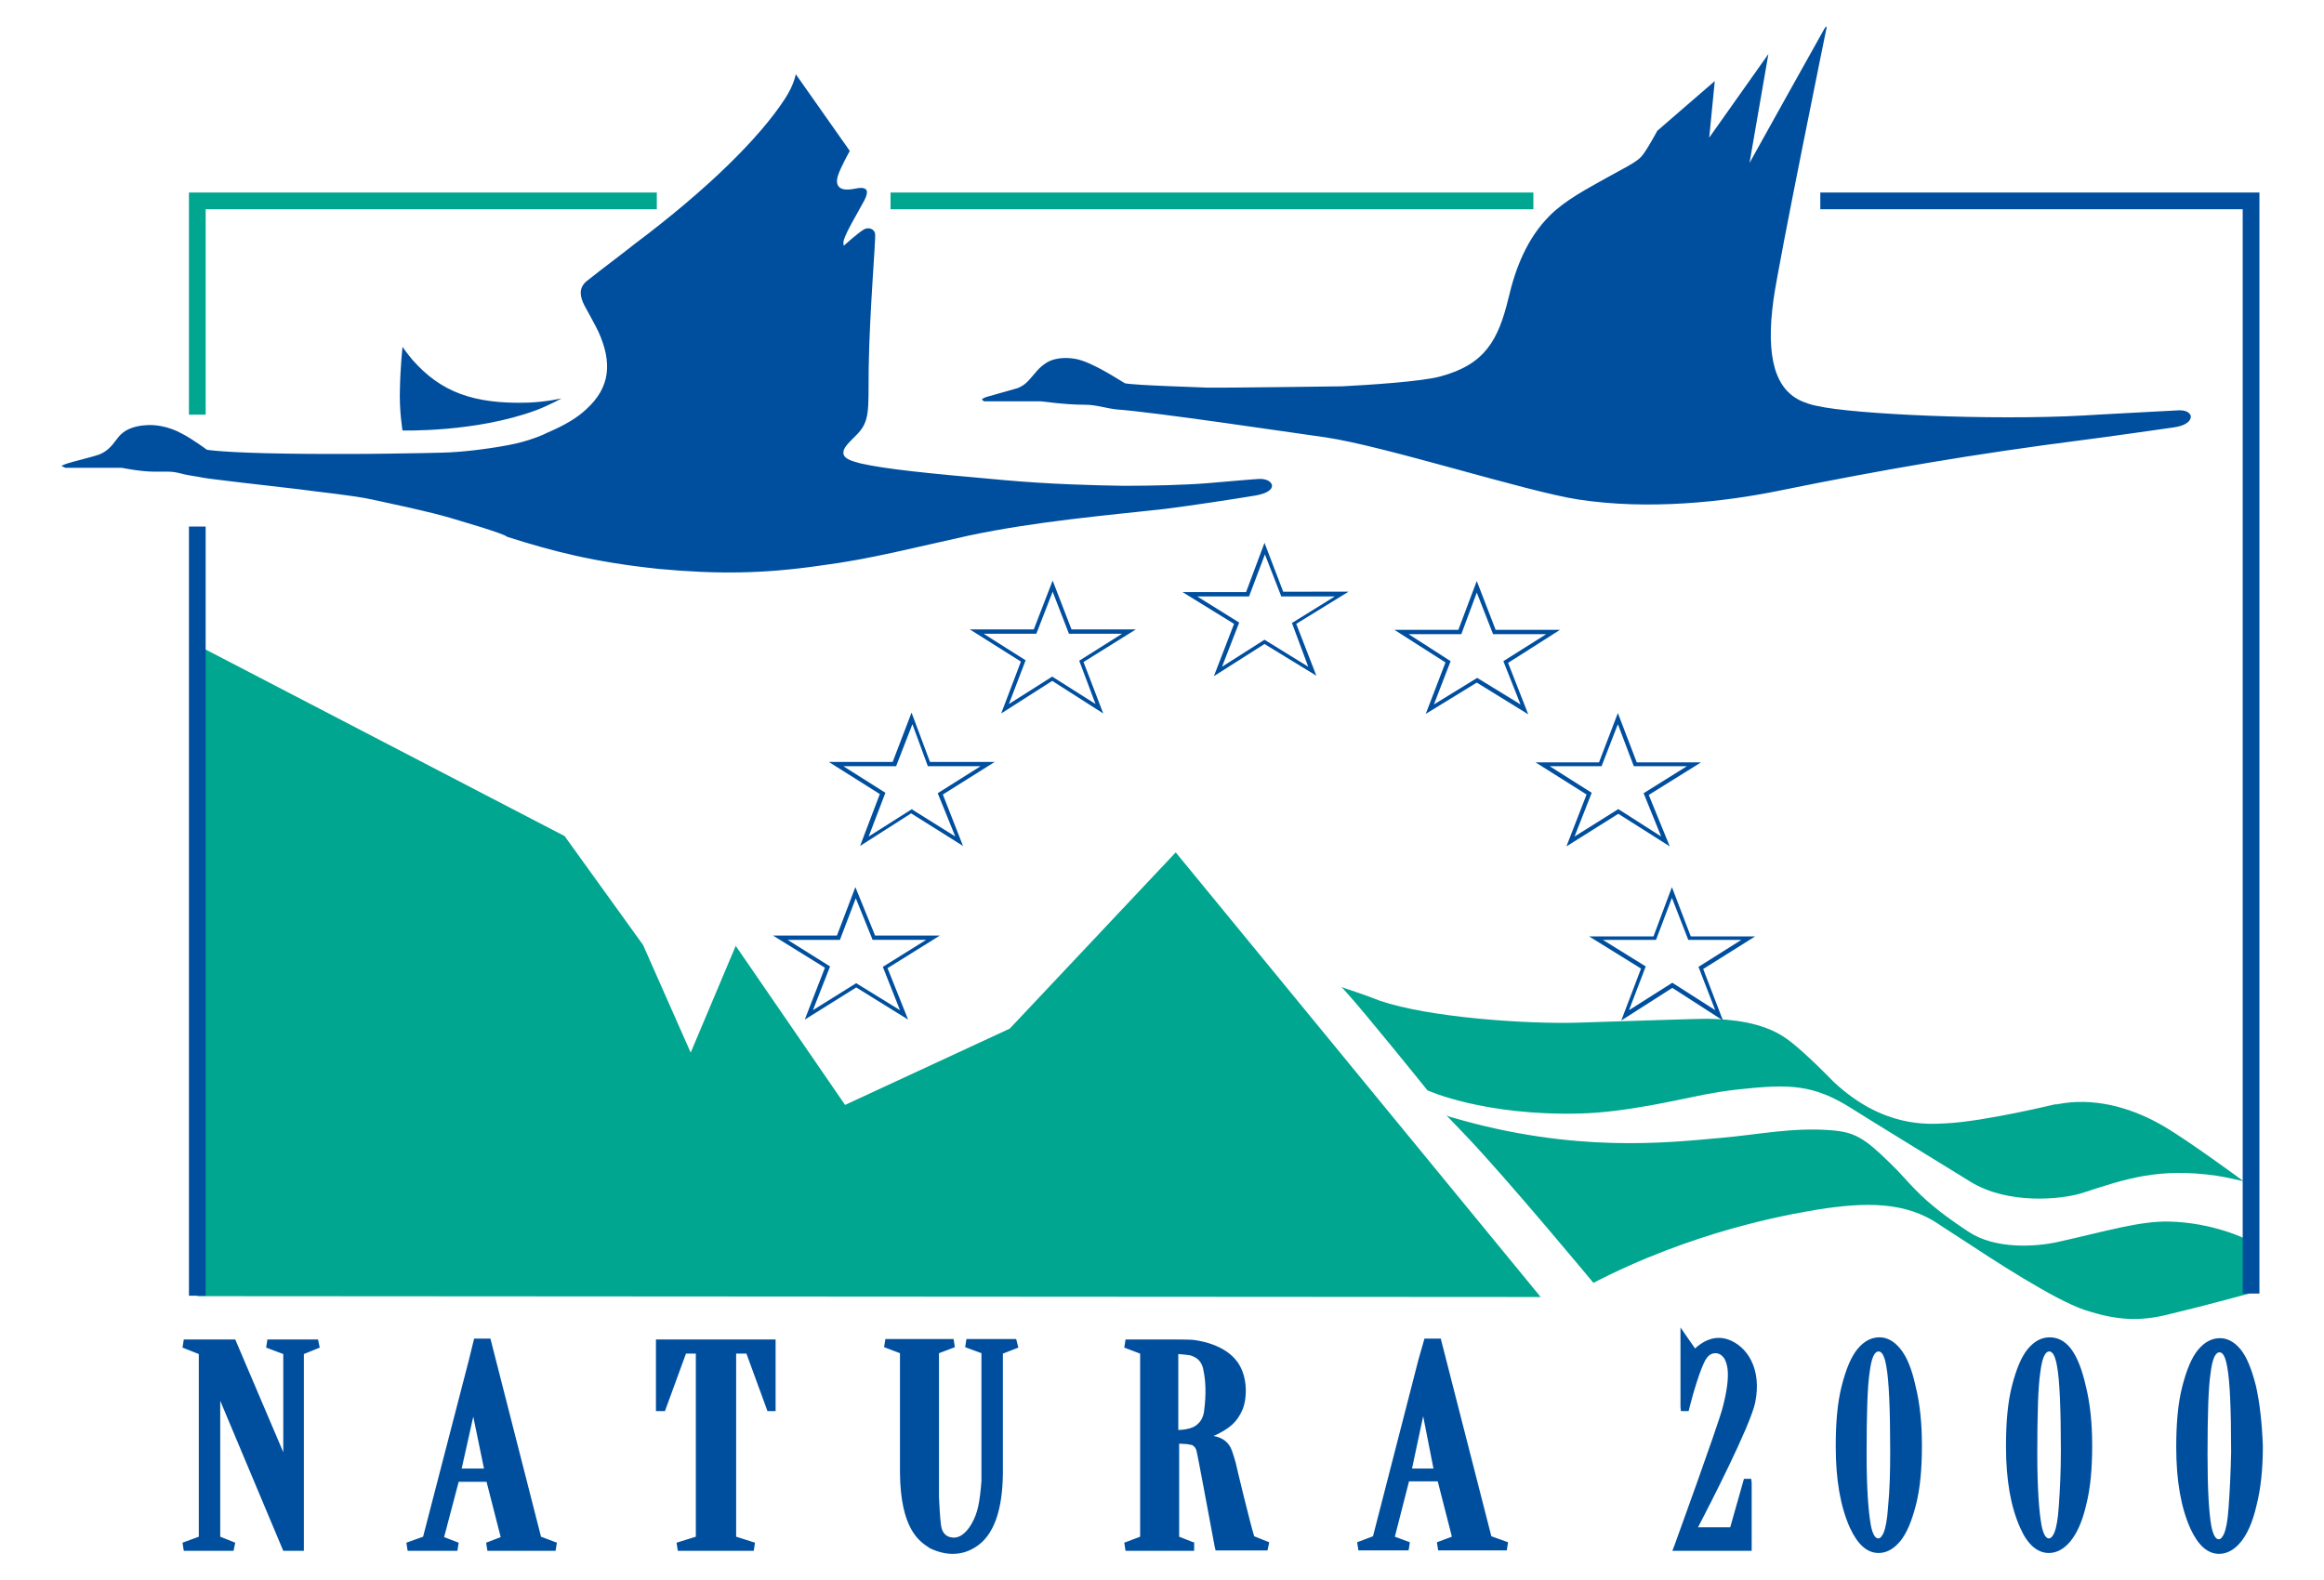 <?xml version="1.0" encoding="utf-8" standalone="no"?><!-- Generator: Adobe Illustrator 28.0.0, SVG Export Plug-In . SVG Version: 6.00 Build 0)  --><svg xmlns="http://www.w3.org/2000/svg" xmlns:xlink="http://www.w3.org/1999/xlink" height="119" id="Ebene_1" style="enable-background:new 0 0 538.6 368.5;" version="1.1" viewBox="0 0 538.6 368.5" width="175" x="0px" xml:space="preserve" y="0px">
<style type="text/css">
	.st0{clip-path:url(#SVGID_00000021815286921569363470000007911081954382643098_);fill:#00A68F;}
	.st1{clip-path:url(#SVGID_00000021815286921569363470000007911081954382643098_);fill:#004F9F;}
</style>
<g>
	<defs>
		<rect height="368.5" id="SVGID_1_" width="538.6"/>
	</defs>
	<clipPath id="SVGID_00000044873683410677223720000002170156597743630783_">
		<use style="overflow:visible;" xlink:href="#SVGID_1_"/>
	</clipPath>
	<path d="M335.5,260.1   c-0.1-0.1-0.2-0.2-0.2-0.2S335.3,259.9,335.5,260.1 M522.3,289.1c0,0-7.8-4-18.3-4.2c-6.9-0.1-14.3,2.2-26,4.8   c-5.1,1.1-14.4,1.7-20.6-2.4c-5-3.3-9-6.3-12.5-9.9c-1.7-1.7-3.2-3.6-5.9-6.2c-6-5.9-8.3-7.2-13.8-7.6c-8.8-0.7-16.7,1-25.7,1.8   c-12.4,1.1-34,3.6-62.6-4.8c-0.8-0.2-1.1-0.4-1.3-0.5c0.8,0.8,3.4,3.6,4.5,4.7c10,10.5,29.8,34.4,29.8,34.4s1.3-0.7,4-2   c23.2-11.2,44.3-14.4,48.3-15.1c11.4-1.8,20.5-1.8,28.2,3.4c2.2,1.5,2.2,1.4,4.6,3c8.5,5.6,22.3,14.6,29.4,17   c7.6,2.5,12.9,2.7,19.4,1.1c8-1.9,19-4.9,19-4.9L522.3,289.1z M311.1,230.2c0,0,0.5,0.4,0.8,0.8c4.5,4.9,19.3,23.3,19.3,23.3   s13.1,6,35.7,5.4c10.8-0.3,23.1-3.3,28.8-4.4c2.2-0.4,4.3-0.8,7.8-1.2c12.1-1.3,17.7-1.3,26.9,4.6c2.3,1.5,25.8,15.9,27.4,16.9   c8.7,5.4,21.3,4.2,26.2,2.6c10.1-3.3,17.8-5.9,31.1-4c1.7,0.2,6.4,1.3,6.4,1.3s-13-9.6-18.9-13c-8-4.6-16.5-6.5-24.3-5   c-1.6,0.3-0.1-0.1-0.1-0.1s-17.2,4.2-26.2,4.6c-4,0.2-14.6,1.1-26.1-9.7c-5.4-5.5-9.5-9.2-11.8-10.6c-5-3.2-11.7-4-17.7-4.1   c-2,0-17.3,0.5-29.8,0.9c-12.3,0.4-35.1-1.2-46.5-5.1C317.7,232.4,311.1,230.2,311.1,230.2 M46.3,48.8h105.2v-3.9H42.4v51.8h3.9   V48.8z M355.9,44.9H206v3.9h149.9V44.9z M272.5,198.8l85.1,103.7l-313.2-0.2V150.5l85.6,44.5l18.3,25.4l11.1,25.1l10.5-24.9   l25.5,37.1l38.4-17.8L272.5,198.8z" style="clip-path:url(#SVGID_00000044873683410677223720000002170156597743630783_);fill:#00A68F;"/>
	<path d="M221.1,195.1l-9.9-6.2   l-0.2-0.2l-10.1,6.4l3.9-10.2l-9.8-6.2h12.3l3.8-9.8l3.6,9.8H227l-10,6.3L221.1,195.1z M215.2,177.7l-4.3-11.5l-4.4,11.5h-14.9   l11.9,7.5l-4.6,12.1l11.9-7.6l12.1,7.6l-4.7-12l12.1-7.6H215.2z M198,229.3l-10.1,6.3l4-10.2l-9.9-6.2h12.2l3.7-9.7l3.8,9.4   l0.1,0.3h12.5l-10.1,6.3l4,10.1l-9.9-6.1L198,229.3z M205.3,225.8l12.2-7.6h-15.1l-4.6-11.3l-4.3,11.3h-14.9l12.1,7.5l-4.7,12.1   l12-7.5l12.1,7.5L205.3,225.8z M372.1,219.2h12.4l3.7-9.8l3.7,9.5l0.1,0.3h12.4l-10,6.3l3.9,10.1l-9.7-6.2l-0.3-0.2l-10.1,6.4   l3.9-10.2L372.1,219.2z M388.3,230.4l11.8,7.6l-4.6-12l12.1-7.6h-15l-4.4-11.5l-4.3,11.5h-15l12.1,7.5l-4.6,12.1L388.3,230.4z    M352.9,164.3l-10.1-6.2l-10.1,6.2l3.9-10.1l-9.8-6.3h12.3l3.6-9.7l3.8,9.7h12.4l-10,6.3L352.9,164.3z M362.1,146.9h-15l-4.4-11.4   l-4.3,11.4h-14.9l11.9,7.6l-4.6,12l11.9-7.3l12,7.4l-4.7-12L362.1,146.9z M303.4,155.5l-10.2-6.3l-9.9,6.3l4-10.3l-9.8-6.1h12.1   l3.7-9.8l3.7,9.5l0.1,0.3h12.5l-10,6.2L303.4,155.5z M297.6,138.1l-4.4-11.5l-4.3,11.5h-14.8l12,7.4l-4.7,12.2l11.8-7.5l12.1,7.4   l-4.7-12.1l12.2-7.5H297.6z M253.8,164.2l-10.1-6.4l-10.1,6.4l3.9-10.2l-9.8-6.2H240l3.8-9.8l3.8,9.8h12.4l-10,6.3L253.8,164.2z    M263.2,146.8h-15l-4.4-11.4l-4.4,11.4h-14.9l11.9,7.5l-4.6,12.1l11.9-7.6l11.9,7.6l-4.6-12L263.2,146.8z M359.7,178.7h12.1   l3.8-9.8l3.6,9.5l0.1,0.3h12.4l-10.1,6.3l4.1,10.1l-10-6.4l-10.2,6.4l4-10.2L359.7,178.7z M375.7,189.8l12,7.6l-4.9-12l12.2-7.6   h-15l-4.4-11.5l-4.4,11.5h-14.8l11.9,7.5l-4.7,12.1L375.7,189.8z M521.3,301.8v-253h-98.5v-3.9h102.4v256.8H521.3z M46.3,122.8   l0,179.4h-3.9l0-179.4H46.3z M407.6,327.2c-1.2,5.5-10.5,23.6-13.3,29h7.5l3.2-11.3h1.7l0.1,1v15.8h-18.5l0.5-1.3   c0.1-0.3,10-27.5,11.2-32c2.3-8.6,0.8-10.8,0.4-11.6c-0.5-0.7-1.2-1.2-2-1.2h0c-0.9,0-1.6,0.4-2.2,1.3c-1.3,1.9-3.3,8.9-3.9,11.4   l-0.2,0.8h-1.8l-0.1-1v-18.5l3.4,4.9c1.4-1.3,4.2-3.3,7.7-2.1C405.6,313.9,409.3,319.1,407.6,327.2 M331,342.5h-2h-1.4l2.6-12.2   l2.4,12.2H331z M334.3,312.2h-3.8l-1.4,4.9v0h0l-10.6,41.2l-3.7,1.4l0.3,1.9h11.7l0.3-1.9l-3.5-1.3l3.3-12.9h2.2h2h2.5l3.3,12.9   l-3.5,1.3l0.3,1.9h16l0.3-1.9l-3.9-1.4L334.3,312.2z M279.1,329.2c-0.4,3-2.8,3.8-3,3.8l-0.2,0.1c-1.1,0.3-2.1,0.4-2.8,0.4v-17.7   c1.1,0.1,2.3,0.2,2.8,0.3l0.3-1l-0.3,1c0.8,0.3,2.7,0.8,3.1,3.7C279.4,321.7,279.7,324.8,279.1,329.2 M286.5,341.2   c-0.2-0.7-0.6-2.1-0.9-2.9c-0.7-1.9-2.1-3-4.3-3.4c0.2-0.1,0.3-0.1,0.5-0.2c3.1-1.5,5-2.9,6.3-6c1-2.4,1.3-7.4-1.1-10.9   c-3.1-4.5-9.7-5.2-10.4-5.3c-0.8-0.1-4.8-0.1-5.3-0.1h-10.5l-0.3,1.9l3.7,1.4v42.7l-3.7,1.4l0.3,1.9h15.6h0.4v-2h-0.2l-3.3-1.3   v-21.7l1.8,0.1l1.1,0.2c0.1,0,0.8,0.3,1.1,1.2c0.3,1,2.7,14.1,4.3,22.6l0.2,0.8h12.1l0.4-1.9l-3.5-1.4   C289.9,355.5,286.6,341.8,286.5,341.2 M235.8,314.3l-3.6,1.4c0,4.4,0,27.4,0,28c-0.1,8.7-2.2,14.4-6.2,17c-1.8,1.2-3.6,1.7-5.5,1.7   c-1.7,0-3.4-0.4-5.3-1.3l-0.3-0.2c-2.1-1.4-6.6-4.2-6.7-17.5c0-0.6,0-23.4,0-27.8l-3.7-1.4l0.3-1.9h15.9l0.3,1.9l-3.7,1.4   c0,9.7,0,32.8,0,33.6c0.2,4.2,0.4,6.5,0.6,7.2c0.4,1.4,1.3,2.1,2.6,2.2c2.2,0.2,3.8-2.1,4.5-3.4c1.3-2.3,1.8-4.7,2.2-9.8   c0-0.8,0-21.1,0-29.8l-3.8-1.4l0.3-1.9h11.6L235.8,314.3z M151.5,312.4h27.7v16.7h-1.9l-4.9-13.4H170v42.7l4.4,1.4l-0.3,1.9h-17.7   l-0.3-1.9l4.5-1.4v-42.7h-2.3l-4.9,13.4h-2.1V312.4z M109.6,342.5h-2H106l2.7-12.1l2.5,12.1H109.6z M112.7,312.2h-3.8l-1.2,4.9l0,0   L97,358.4l-3.9,1.4l0.3,1.9H105l0.3-1.9l-3.4-1.3l3.4-12.9h2.2h2h2.3l3.3,12.9l-3.4,1.3l0.3,1.9h15.9l0.3-1.9l-3.7-1.4L112.7,312.2   z M72.5,312.4l0.4,1.9l-3.7,1.5v45.9h-4.8l-14.7-35v31.7l3.5,1.4l-0.4,1.9H41.2l-0.3-1.9l3.8-1.4v-42.6l-3.8-1.5l0.3-1.9h12   l11.2,26.3v-22.9l-4-1.5l0.3-1.9H72.5z M92.2,100.4c0,0-0.8-4.8-0.6-9.8c0.1-5,0.6-9.7,0.6-9.7s1.2,1.7,2.3,3   c6.6,7.5,14.2,10.4,27.1,10c4.5-0.2,7.7-1,7.7-1s-2.8,1.6-6,2.8C109.2,100.9,92.2,100.4,92.2,100.4 M103.4,120.8   c-4.7-1.4-12.8-3.1-18.3-4.3c-4.6-1-12.1-1.7-17.1-2.4c-6.9-0.8-21-2.4-22.4-2.7c-1.4-0.3-3.2-0.5-4.4-0.8   c-1.2-0.3-2.2-0.6-3.7-0.6c-1.5,0-1.7,0-3.3,0c-3.1,0-7.5-0.9-7.5-0.9H13.6l-0.9-0.4c0,0,0.1-0.2,1.3-0.6c1.2-0.4,6.5-1.7,7.5-2.1   c1.7-0.7,2.7-1.7,4.1-3.6c0.6-0.8,0.7-0.9,1.3-1.4c1.4-1.2,3.6-1.7,5.1-1.8c2.5-0.3,5.8,0.3,8.7,1.9c2.4,1.2,5.9,3.8,5.9,3.8   s4.1,0.7,18.9,0.9c4,0.1,19.6,0.1,23.3,0c4-0.1,12.4-0.1,16-0.4c4.4-0.3,11.6-1.3,15.2-2.3c2.3-0.6,4.9-1.6,6-2.2   c4.2-1.8,7-3.5,9.1-5.5c5.6-5.1,6-10.9,2.8-18c-0.8-1.7-2.4-4.5-3.3-6.2c-0.9-1.8-1.5-3.9,0.5-5.6c2.6-2.1,10.3-7.9,11.1-8.6   c17.2-12.9,29.3-24.9,35.2-34c2.1-3.2,2.5-5.7,2.5-5.7l12.6,17.9c0,0-2.3,4.1-2.8,5.9c-0.7,2.4,0.7,3.1,2,3.1   c1.1,0,1.5-0.1,2.6-0.3c1.7-0.3,2.2,0.3,2.2,0.9c0,0.6-0.2,1.3-1.2,3c-1,1.9-3.6,6.2-4.2,8.2c-0.2,0.7,0,1.3,0,1.3s3.2-2.9,4.7-3.8   c1.1-0.6,2.4-0.1,2.6,1c0.2,1.3-1.3,17.9-1.5,31.5c-0.1,9.8,0.4,12.3-3,15.6c-2,2-2.9,2.9-2.9,4c0,1.5,2.3,2,4.1,2.5   c5.9,1.3,14.4,2.2,33.7,3.9c10,0.9,20.4,1.2,27.6,1.3c6.8,0,14.4-0.2,19.4-0.6c2.4-0.2,11.5-1,12.1-1c2.6-0.1,3,1.3,3,1.3   s0.8,1.8-4,2.6c-4.2,0.7-15.2,2.4-21,3.1c-13.5,1.5-30,2.9-45.6,6.2c-13.2,2.9-23,5.5-34.6,7c-13.7,2-24.5,2-37.6,0.8   c-15.4-1.6-25.1-4.2-35.5-7.5C115.9,124.4,104.6,121.2,103.4,120.8 M505.1,99.7c-0.6,0.1-18.3,2.6-20.9,2.9   c-25.7,3.3-46.7,6.9-70.8,11.8c-13.1,2.7-30.7,4.6-47,2.1c-12-1.8-45.2-12.5-59-14.5c-8.6-1.2-40-5.9-48.6-6.5   c-2.2-0.2-4.9-1.1-7.3-1.1c-5.5,0-10.3-0.9-10.8-0.8c-0.5,0-12.9,0-12.9,0l-0.5-0.4c0,0,0.1-0.3,1-0.6c0.3-0.1,6.8-1.9,7.4-2.1   c1.8-0.8,2.2-1.4,4.1-3.6c1.2-1.5,2.6-2.4,3.3-2.7c1.6-0.7,3.8-0.9,6-0.5c4.1,0.7,11.2,5.6,11.6,5.7c2.5,0.5,17.6,0.9,18.9,1   c3.2,0.1,31.2-0.3,31.7-0.3c6-0.3,18.5-1.1,22.9-2.3c10.4-2.8,13.5-8.4,15.9-18.3c1.6-6.9,4.3-13.9,9.6-19.2   c3.7-3.7,8.8-6.3,13.4-8.9c3.6-2,6.7-3.5,7.9-4.8c1.1-1.1,3.8-6.1,3.8-6.1l13.4-11.6l-1.3,13.2l13.8-19.5L406.3,38   c0,0,16.8-30.2,17.4-31.2c0.3-0.6,0.6-0.6,0.6-0.6v0.1c0,0-11.2,54.8-12.4,63.5c-1.9,13.6,0.4,21.3,6.9,23.9c1.8,0.7,2.4,0.8,3.4,1   c8.2,1.9,40.6,3.4,62.1,2.2c2.8-0.2,18.6-1,22-1.2c2.8-0.1,2.9,1.4,2.9,1.4S509.5,99.1,505.1,99.7 M438.6,351.5   c-0.2,3-0.6,4.9-1,5.9c-0.4,0.9-0.8,1.4-1.3,1.4c-0.7,0-1.3-1-1.7-3c-0.6-3.3-1-8.8-1-16.7c0-9.4,0.2-15.8,0.7-19   c0.4-3.3,1.1-4.9,2.1-4.9c0.8,0,1.4,1.1,1.8,3.5c0.6,3.2,0.9,9.8,0.9,19.8C439.1,343.1,439,347.5,438.6,351.5 M441.4,314.5   c-1.5-1.8-3.1-2.6-4.8-2.6c-1.9,0-3.6,0.9-5.1,2.7c-1.5,1.8-2.7,4.7-3.7,8.6c-1,3.9-1.4,8.6-1.4,14.1c0,7.8,1.1,14.1,3.3,19   c1.8,3.9,4,5.9,6.7,5.9c1.8,0,3.5-0.9,5-2.7c1.5-1.8,2.7-4.6,3.7-8.5c1-3.9,1.4-8.5,1.4-13.9c0-5.3-0.5-9.9-1.5-13.9   C444.1,319.1,442.9,316.3,441.4,314.5 M518,351.7c-0.2,3-0.6,4.9-1,5.9c-0.4,0.9-0.8,1.4-1.3,1.4c-0.7,0-1.3-1-1.7-3   c-0.6-3.3-0.9-8.8-0.9-16.7c0-9.4,0.2-15.8,0.7-19c0.4-3.3,1.1-4.9,2.1-4.9c0.8,0,1.4,1.1,1.8,3.5c0.6,3.1,0.9,9.8,0.9,19.8   C518.5,343.3,518.3,347.7,518,351.7 M524.4,323.3c-1-4-2.2-6.9-3.6-8.6c-1.5-1.8-3.1-2.6-4.8-2.6c-1.9,0-3.6,0.9-5.1,2.7   c-1.5,1.8-2.7,4.7-3.7,8.6c-1,3.9-1.4,8.6-1.4,14.1c0,7.8,1.1,14.1,3.3,19c1.8,3.9,4,5.9,6.7,5.9c1.8,0,3.5-0.9,5-2.7   c1.5-1.8,2.8-4.6,3.7-8.5c1-3.9,1.5-8.5,1.5-13.9C525.8,332,525.3,327.3,524.4,323.3 M478.4,351.5c-0.2,3-0.6,4.9-1,5.9   c-0.4,0.9-0.8,1.4-1.3,1.4c-0.7,0-1.3-1-1.7-3c-0.6-3.3-1-8.8-1-16.7c0-9.4,0.2-15.8,0.7-19c0.4-3.3,1.1-4.9,2.1-4.9   c0.8,0,1.4,1.1,1.8,3.4c0.6,3.2,0.9,9.8,0.9,19.8C478.9,343.1,478.7,347.5,478.4,351.5 M481.2,314.5c-1.4-1.8-3.1-2.6-4.9-2.6   c-1.9,0-3.6,0.9-5.1,2.7c-1.5,1.8-2.7,4.7-3.7,8.6c-1,3.9-1.4,8.6-1.4,14.1c0,7.8,1.1,14.1,3.3,19c1.7,3.9,4,5.9,6.7,5.9   c1.8,0,3.5-0.9,5-2.7c1.5-1.8,2.8-4.6,3.7-8.5c1-3.9,1.4-8.5,1.4-13.9c0-5.3-0.5-9.9-1.5-13.9C483.8,319.2,482.6,316.3,481.2,314.5   " style="clip-path:url(#SVGID_00000044873683410677223720000002170156597743630783_);fill:#004F9F;"/>
</g>
</svg>